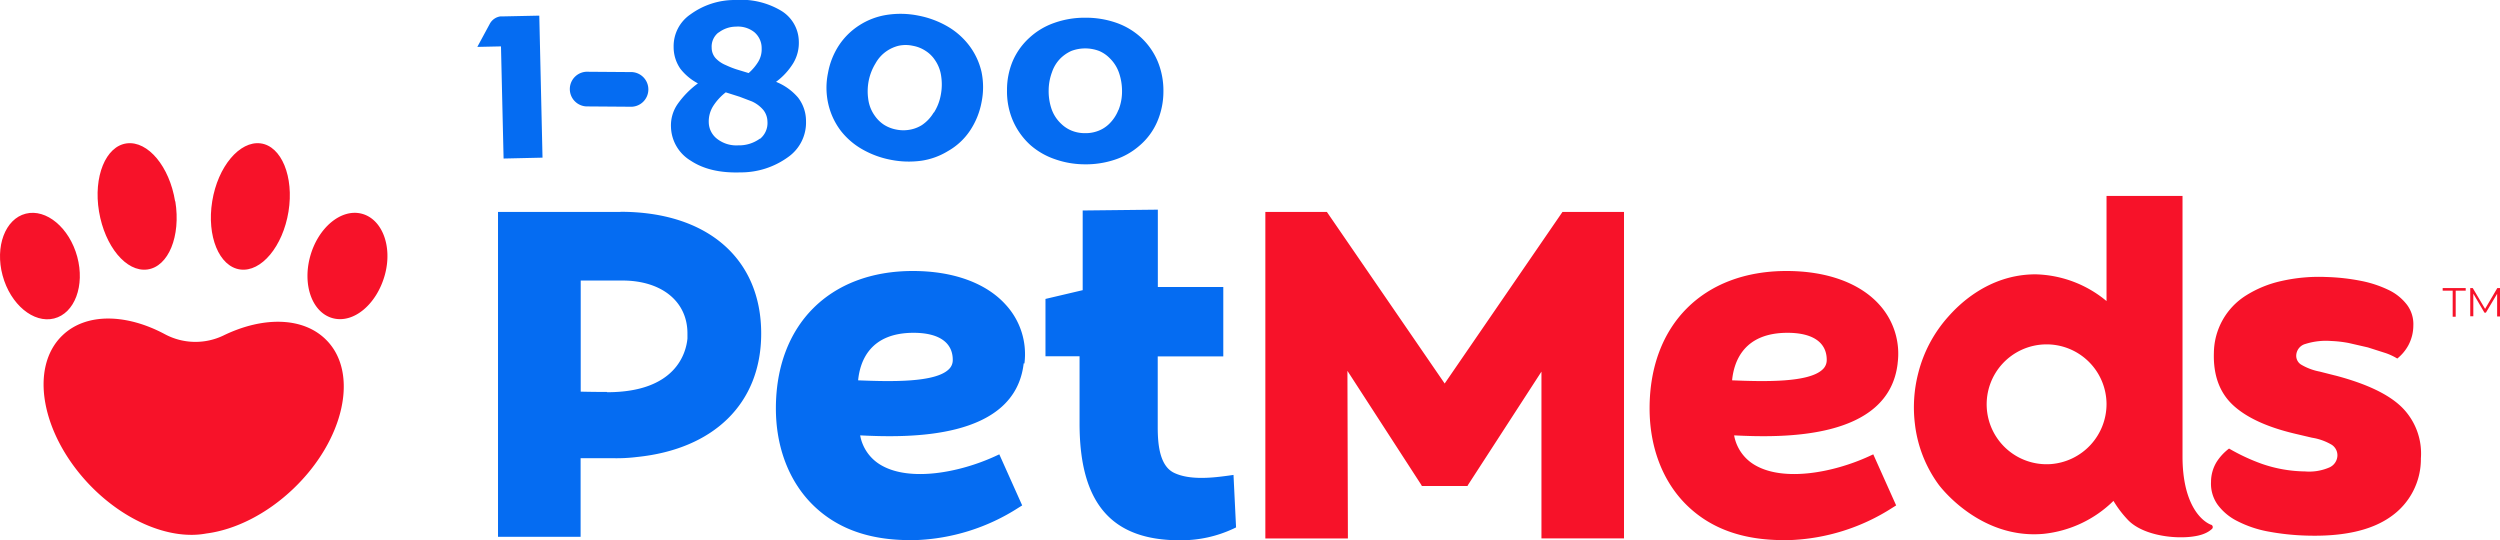 <svg xmlns="http://www.w3.org/2000/svg" viewBox="0 0 479.71 103.67"><g id="Layer_2" data-name="Layer 2"><g id="Layer_1-2" data-name="Layer 1"><path d="M148.93,15.74v-.05a12.73,12.73,0,0,0,3.27-3.55,7.57,7.57,0,0,0,1.08-4.24A7,7,0,0,0,149.79,2,15.08,15.08,0,0,0,141,0a14.39,14.39,0,0,0-8.47,2.73A7.37,7.37,0,0,0,129.26,9a7.27,7.27,0,0,0,1.29,4.19A10.42,10.42,0,0,0,133.92,16v0A17.23,17.23,0,0,0,130,20a7.17,7.17,0,0,0-1.25,4.35,7.79,7.79,0,0,0,3.8,6.49q3.67,2.43,9.5,2.24a15.42,15.42,0,0,0,9.16-2.93,8.09,8.09,0,0,0,3.45-6.94,7.34,7.34,0,0,0-1.53-4.49,10.88,10.88,0,0,0-4.18-3M137.88,6.26a5.55,5.55,0,0,1,3.36-1.15,5.06,5.06,0,0,1,3.5,1.06,4,4,0,0,1,1.41,3.12,4.57,4.57,0,0,1-.64,2.53,9.19,9.19,0,0,1-1.86,2.2l-2.39-.73a17.47,17.47,0,0,1-2-.8,5.62,5.62,0,0,1-1.94-1.32,3,3,0,0,1-.76-2,3.44,3.44,0,0,1,1.3-2.93m7.94,20.37a6.76,6.76,0,0,1-4.14,1.28,6,6,0,0,1-4-1.2A4.1,4.1,0,0,1,136,23.49a5.57,5.57,0,0,1,.84-3.13,10.45,10.45,0,0,1,2.42-2.64l2.68.85,2.31.88a6.19,6.19,0,0,1,2.25,1.69,3.68,3.68,0,0,1,.76,2.16,3.91,3.91,0,0,1-1.41,3.33M186,8.77a14.11,14.11,0,0,0-4.12-3.66A17.84,17.84,0,0,0,176.24,3a17.32,17.32,0,0,0-6.12-.14,13.56,13.56,0,0,0-5.24,2A13.18,13.18,0,0,0,161,8.67,14.27,14.27,0,0,0,158.88,14a14,14,0,0,0,.05,5.92,13.46,13.46,0,0,0,2.44,5.22,14,14,0,0,0,4.11,3.52,17.61,17.61,0,0,0,5.44,2,17.79,17.79,0,0,0,5.89.18A13.51,13.51,0,0,0,181.88,29a12.47,12.47,0,0,0,4.24-3.92,14.66,14.66,0,0,0,2.22-5.45,14.43,14.43,0,0,0,0-5.82A13.33,13.33,0,0,0,186,8.77m-6.85,12.84A7.46,7.46,0,0,1,176.9,24a6.49,6.49,0,0,1-2.23.87,6.87,6.87,0,0,1-2.63,0,6.78,6.78,0,0,1-2.43-.94,6.44,6.44,0,0,1-1.71-1.66A7,7,0,0,1,166.6,19a10.46,10.46,0,0,1,.11-3.6A10.15,10.15,0,0,1,168,12.16a6.85,6.85,0,0,1,2.16-2.37,7.11,7.11,0,0,1,2.23-1,6.36,6.36,0,0,1,2.78,0,6.47,6.47,0,0,1,2.48,1,6,6,0,0,1,1.73,1.7,7.06,7.06,0,0,1,1.22,3.15,10.6,10.6,0,0,1-.09,3.64,9.4,9.4,0,0,1-1.29,3.3" style="fill:#056cf2"/><path d="M219,7.25a13.72,13.72,0,0,0-4.72-2.85,17.69,17.69,0,0,0-6-1,17.32,17.32,0,0,0-6,1,13.63,13.63,0,0,0-4.8,2.89,13,13,0,0,0-3.16,4.44,14.24,14.24,0,0,0-1.09,5.58,14.15,14.15,0,0,0,1.12,5.82,13.66,13.66,0,0,0,3.35,4.69,13.93,13.93,0,0,0,4.68,2.71,17.33,17.33,0,0,0,5.71,1,17.55,17.55,0,0,0,5.83-.89,13.61,13.61,0,0,0,4.67-2.64,12.59,12.59,0,0,0,3.45-4.62,14.62,14.62,0,0,0,1.2-5.76,14.66,14.66,0,0,0-1.05-5.73A13.27,13.27,0,0,0,219,7.25m-4.4,13.86a7.61,7.61,0,0,1-1.84,2.73,6.1,6.1,0,0,1-2,1.26,6.71,6.71,0,0,1-2.59.45,6.64,6.64,0,0,1-2.56-.49,6.29,6.29,0,0,1-2-1.32,7.07,7.07,0,0,1-1.85-2.87,10.68,10.68,0,0,1-.54-3.56,10.26,10.26,0,0,1,.64-3.46,6.85,6.85,0,0,1,1.7-2.72,7.22,7.22,0,0,1,2-1.35,7.54,7.54,0,0,1,5.35,0,6.21,6.21,0,0,1,2,1.36A7.15,7.15,0,0,1,214.73,14a10.86,10.86,0,0,1,.57,3.6,9.52,9.52,0,0,1-.66,3.47M96.37,3.15H96v0a2.75,2.75,0,0,0-2,1.39L91.59,9l4.54-.1.5,21.52,7.47-.17L103.48,3Zm24.5,17.33-8.05-.06a3.33,3.33,0,1,1,.06-6.65l8.05.06a3.33,3.33,0,1,1-.06,6.65m-1.82,20.19H95.56V103h15.85V87.92l6.13,0a32.2,32.2,0,0,0,4.69-.23c14.64-1.5,23.83-10.19,23.83-23.7,0-14.35-10.32-23.35-27-23.35m-2.63,34.57q-2.51,0-5-.06V53.83h8c7.51,0,12.48,4,12.48,10.14,0,.34,0,.66,0,1-.27,2.74-2.21,10.29-15.4,10.29m80.06-5.51A14,14,0,0,0,193,58.49C189.26,54.32,182.93,52,175.16,52c-16,0-26.28,10.35-26.28,26.37,0,7.48,2.55,14.08,7.17,18.59s10.79,6.68,18.56,6.68l1,0a39,39,0,0,0,19.81-6.21l.72-.45-4.39-9.8-.89.41c-6.83,3.11-16.19,4.85-21.7,1.72a8.29,8.29,0,0,1-4.11-5.77c9.17.46,29.69.91,31.38-13.82m-13.61-.67a2.4,2.4,0,0,1-.79,1.84c-2.67,2.56-11.21,2.34-17.37,2.09.37-3.79,2.37-9.12,10.64-9.12,4.85,0,7.52,1.85,7.52,5.19m53.87,22.08-1,.14c-2.59.35-7.4,1-10.54-.61-2.71-1.43-3-5.65-3-8.69V68.39h12.58V55.07H222.17V40.23l-14.42.16,0,15.29-7.14,1.68v11h6.54V81.27c0,15.28,6.11,22.4,19.23,22.4a23.69,23.69,0,0,0,10.26-2.21l.54-.26Z" style="fill:#056cf2"/><path d="M277.21,73.59l-22.6-32.92H242.8v62.65h15.84l-.09-32.16,14.25,22v.09h8.82v-.09l14.16-21.85v32h15.84V40.67H299.81ZM448.1,72.06l-3-.76a11.11,11.11,0,0,1-3.59-1.36,2,2,0,0,1-.9-1.75,2.38,2.38,0,0,1,1.79-2.2,13.1,13.1,0,0,1,4.9-.56,22.34,22.34,0,0,1,3.39.39l3.66.84,3.32,1.06A11.18,11.18,0,0,1,460,68.8a8.45,8.45,0,0,0,2.14-2.57,8.11,8.11,0,0,0,.94-3.75,6.19,6.19,0,0,0-1.22-4,9.73,9.73,0,0,0-3.55-2.85,21.82,21.82,0,0,0-5.35-1.75,40,40,0,0,0-6.64-.73,32.55,32.55,0,0,0-8.59.78A21.37,21.37,0,0,0,431,56.68a13.16,13.16,0,0,0-6.19,11q-.21,6.51,3.75,10.13t12.23,5.51l2.85.67a10.7,10.7,0,0,1,3.79,1.36,2.41,2.41,0,0,1,1.08,2.14,2.58,2.58,0,0,1-1.65,2.25,9.72,9.72,0,0,1-4.57.72A26.24,26.24,0,0,1,434,89a37.86,37.86,0,0,1-6.28-2.93,9.91,9.91,0,0,0-2.38,2.56,7.37,7.37,0,0,0-1.08,3.85,6.91,6.91,0,0,0,1.26,4.35,10.5,10.5,0,0,0,3.73,3.13,21.45,21.45,0,0,0,5.82,2,46.81,46.81,0,0,0,7.45.81q10.62.33,16.2-3.61a13.45,13.45,0,0,0,5.81-11.21A12.51,12.51,0,0,0,461,78.27q-3.76-3.81-12.88-6.21m-84-2.33a14,14,0,0,0-3.48-11.24C356.91,54.32,350.58,52,342.81,52c-16,0-26.28,10.35-26.28,26.37,0,7.48,2.54,14.08,7.16,18.59s10.79,6.68,18.56,6.68l1.06,0a39,39,0,0,0,19.81-6.21l.72-.45-4.39-9.8-.89.41c-6.83,3.11-16.19,4.85-21.7,1.72a8.26,8.26,0,0,1-4.11-5.77c9.17.46,29.69.91,31.38-13.82m-13.61-.67a2.42,2.42,0,0,1-.79,1.84c-2.67,2.56-11.21,2.34-17.37,2.09.37-3.79,2.37-9.12,10.64-9.12,4.85,0,7.52,1.85,7.52,5.19m73.75,31.65c-2.08-.83-5.48-4.24-5.48-13.1v-50H404.21V57.77a22.07,22.07,0,0,0-13.62-5.13c-9.29,0-15.1,6.29-16.64,8a25.64,25.64,0,0,0-5.88,11,26.33,26.33,0,0,0-.63,9.7A24.51,24.51,0,0,0,372,93c.49.66,8.09,10.49,20.09,9.44a22.44,22.44,0,0,0,13.45-6.33,20.66,20.66,0,0,0,2.82,3.7c3.44,3.54,11.64,3.94,14.73,2.54a4.78,4.78,0,0,0,1.31-.82.49.49,0,0,0-.1-.84M393.54,89.05a11.5,11.5,0,1,1,10.67-11.47,11.56,11.56,0,0,1-10.67,11.47m77.09-33.28h-1.92v-.49h4.42v.49h-1.92v5h-.58Zm9.08-.49v5.45h-.55V56.37L477,60h-.27l-2.14-3.65v4.34H474V55.27h.48l2.37,4,2.35-4ZM17.16,93c6.91,7.21,15.72,10.64,22.42,9.37,5.48-.7,11.57-3.67,16.76-8.64,9.67-9.27,12.53-22,6.39-28.37-4.39-4.58-12.19-4.7-19.82-1a12.4,12.4,0,0,1-11.25-.22C24.25,60.17,16.53,60,12,64.34,5.57,70.48,7.9,83.29,17.16,93M59.5,49.26C61,43.72,65.43,40,69.38,41s6,6.3,4.44,11.84-5.92,9.23-9.88,8.24S58,54.81,59.5,49.26" style="fill:#f71229"/><path d="M40.72,38.63C41.8,31.94,46,27,50,27.51s6.44,6.4,5.36,13.08-5.23,11.67-9.27,11.12-6.45-6.4-5.37-13.08M14.82,49.26C13.32,43.72,8.89,40,4.94,41S-1,47.33.5,52.87s5.93,9.23,9.88,8.24,5.94-6.3,4.44-11.85" style="fill:#f71229"/><path d="M33.6,38.63C32.52,31.94,28.37,27,24.33,27.51S17.88,33.91,19,40.59s5.23,11.67,9.28,11.12,6.44-6.4,5.36-13.08" style="fill:#f71229"/></g></g></svg>